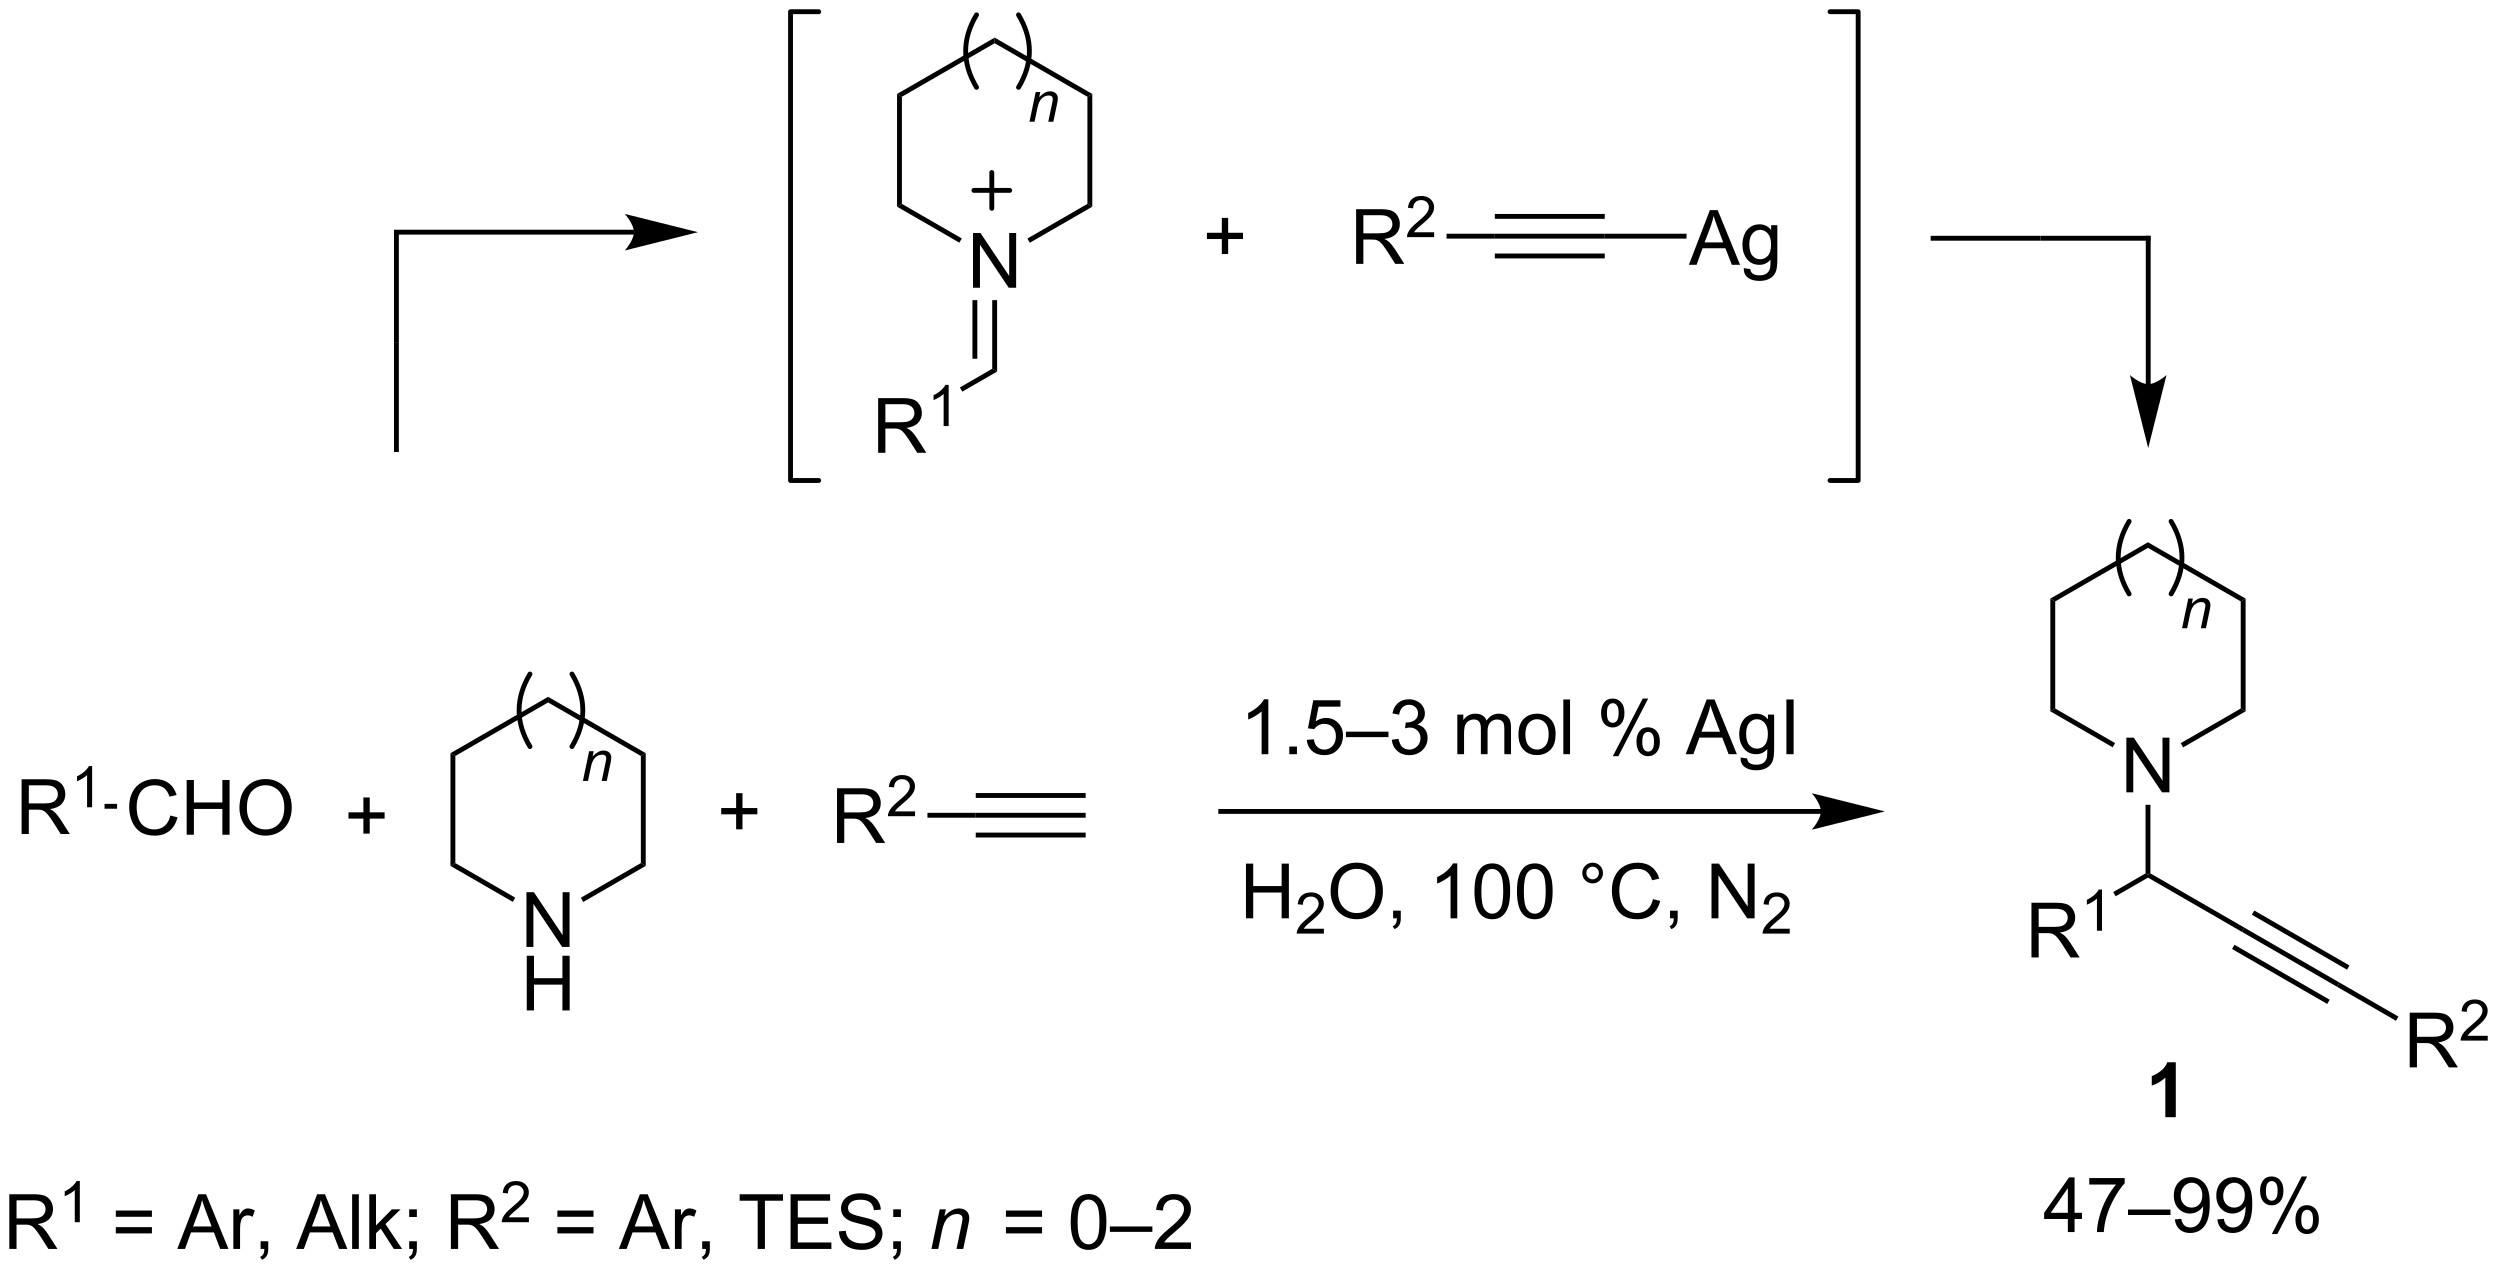 <?xml version="1.0" encoding="UTF-8"?>
<!DOCTYPE svg PUBLIC '-//W3C//DTD SVG 1.0//EN'
          'http://www.w3.org/TR/2001/REC-SVG-20010904/DTD/svg10.dtd'>
<svg stroke-dasharray="none" shape-rendering="auto" xmlns="http://www.w3.org/2000/svg" font-family="'Dialog'" text-rendering="auto" width="718" fill-opacity="1" color-interpolation="auto" color-rendering="auto" preserveAspectRatio="xMidYMid meet" font-size="12px" viewBox="0 0 718 365" fill="black" xmlns:xlink="http://www.w3.org/1999/xlink" stroke="black" image-rendering="auto" stroke-miterlimit="10" stroke-linecap="square" stroke-linejoin="miter" font-style="normal" stroke-width="1" height="365" stroke-dashoffset="0" font-weight="normal" stroke-opacity="1"
><!--Generated by the Batik Graphics2D SVG Generator--><defs id="genericDefs"
  /><g
  ><defs id="defs1"
    ><clipPath clipPathUnits="userSpaceOnUse" id="clipPath1"
      ><path d="M1.667 0.633 L270.589 0.633 L270.589 137.307 L1.667 137.307 L1.667 0.633 Z"
      /></clipPath
      ><clipPath clipPathUnits="userSpaceOnUse" id="clipPath2"
      ><path d="M43.443 26.653 L43.443 159.527 L304.887 159.527 L304.887 26.653 Z"
      /></clipPath
    ></defs
    ><g transform="scale(2.667,2.667) translate(-1.667,-0.633) matrix(1.029,0,0,1.029,-43.018,-26.783)"
    ><path d="M81.455 113.883 L81.455 112.313 L79.895 112.313 L79.895 111.656 L81.455 111.656 L81.455 110.099 L82.119 110.099 L82.119 111.656 L83.676 111.656 L83.676 112.313 L82.119 112.313 L82.119 113.883 L81.455 113.883 Z" stroke="none" clip-path="url(#clipPath2)"
    /></g
    ><g transform="matrix(2.743,0,0,2.743,-119.16,-73.108)"
    ><path d="M98.563 125.797 L98.563 120.07 L99.342 120.07 L102.35 124.565 L102.35 120.07 L103.076 120.07 L103.076 125.797 L102.297 125.797 L99.29 121.297 L99.29 125.797 L98.563 125.797 Z" stroke="none" clip-path="url(#clipPath2)"
    /></g
    ><g transform="matrix(2.743,0,0,2.743,-119.16,-73.108)"
    ><path d="M98.594 132.447 L98.594 126.72 L99.352 126.72 L99.352 129.072 L102.329 129.072 L102.329 126.72 L103.087 126.72 L103.087 132.447 L102.329 132.447 L102.329 129.746 L99.352 129.746 L99.352 132.447 L98.594 132.447 Z" stroke="none" clip-path="url(#clipPath2)"
    /></g
    ><g transform="matrix(2.743,0,0,2.743,-119.16,-73.108)"
    ><path d="M90.607 105.512 L91.117 105.806 L91.117 117.02 L90.607 117.315 Z" stroke="none" clip-path="url(#clipPath2)"
    /></g
    ><g transform="matrix(2.743,0,0,2.743,-119.16,-73.108)"
    ><path d="M90.607 117.315 L91.117 117.02 L97.387 120.64 L97.132 121.082 Z" stroke="none" clip-path="url(#clipPath2)"
    /></g
    ><g transform="matrix(2.743,0,0,2.743,-119.16,-73.108)"
    ><path d="M104.51 121.091 L104.255 120.649 L110.54 117.02 L111.051 117.315 Z" stroke="none" clip-path="url(#clipPath2)"
    /></g
    ><g transform="matrix(2.743,0,0,2.743,-119.16,-73.108)"
    ><path d="M111.051 117.315 L110.54 117.02 L110.54 105.806 L111.051 105.512 Z" stroke="none" clip-path="url(#clipPath2)"
    /></g
    ><g transform="matrix(2.743,0,0,2.743,-119.16,-73.108)"
    ><path d="M111.051 105.512 L110.54 105.806 L100.829 100.199 L100.829 99.61 Z" stroke="none" clip-path="url(#clipPath2)"
    /></g
    ><g transform="matrix(2.743,0,0,2.743,-119.16,-73.108)"
    ><path d="M100.829 99.61 L100.829 100.199 L91.117 105.806 L90.607 105.512 Z" stroke="none" clip-path="url(#clipPath2)"
    /></g
    ><g stroke-width="0.51" transform="matrix(2.743,0,0,2.743,-119.16,-73.108)" stroke-linejoin="round" stroke-linecap="round"
    ><path fill="none" d="M103.326 104.82 Q105.604 101.024 103.326 97.227" clip-path="url(#clipPath2)"
    /></g
    ><g stroke-width="0.51" transform="matrix(2.743,0,0,2.743,-119.16,-73.108)" stroke-linejoin="round" stroke-linecap="round"
    ><path fill="none" d="M98.931 97.227 Q96.653 101.024 98.931 104.82" clip-path="url(#clipPath2)"
    /></g
    ><g transform="matrix(2.743,0,0,2.743,-119.16,-73.108)"
    ><path d="M104.475 108.418 L105.126 105.307 L105.606 105.307 L105.493 105.848 Q105.806 105.529 106.077 105.383 Q106.35 105.236 106.636 105.236 Q107.013 105.236 107.228 105.441 Q107.444 105.646 107.444 105.988 Q107.444 106.162 107.368 106.533 L106.972 108.418 L106.442 108.418 L106.854 106.445 Q106.917 106.158 106.917 106.021 Q106.917 105.865 106.809 105.769 Q106.702 105.672 106.501 105.672 Q106.093 105.672 105.774 105.965 Q105.458 106.258 105.308 106.971 L105.007 108.418 L104.475 108.418 Z" stroke="none" clip-path="url(#clipPath2)"
    /></g
    ><g transform="matrix(2.743,0,0,2.743,-119.16,-73.108)"
    ><path d="M120.517 113.483 L120.517 111.913 L118.957 111.913 L118.957 111.257 L120.517 111.257 L120.517 109.7 L121.181 109.7 L121.181 111.257 L122.738 111.257 L122.738 111.913 L121.181 111.913 L121.181 113.483 L120.517 113.483 Z" stroke="none" clip-path="url(#clipPath2)"
    /></g
    ><g transform="matrix(2.743,0,0,2.743,-119.16,-73.108)"
    ><path d="M131.082 114.913 L131.082 109.186 L133.621 109.186 Q134.386 109.186 134.785 109.34 Q135.183 109.493 135.42 109.884 Q135.66 110.275 135.66 110.749 Q135.66 111.358 135.264 111.777 Q134.871 112.194 134.045 112.306 Q134.347 112.452 134.504 112.593 Q134.834 112.897 135.131 113.353 L136.129 114.913 L135.175 114.913 L134.418 113.72 Q134.084 113.204 133.868 112.931 Q133.655 112.658 133.485 112.548 Q133.316 112.439 133.139 112.397 Q133.011 112.368 132.717 112.368 L131.839 112.368 L131.839 114.913 L131.082 114.913 ZM131.839 111.712 L133.467 111.712 Q133.988 111.712 134.28 111.606 Q134.574 111.499 134.725 111.262 Q134.879 111.025 134.879 110.749 Q134.879 110.343 134.582 110.082 Q134.287 109.819 133.652 109.819 L131.839 109.819 L131.839 111.712 Z" stroke="none" clip-path="url(#clipPath2)"
    /></g
    ><g transform="matrix(2.743,0,0,2.743,-119.16,-73.108)"
    ><path d="M139.25 111.605 L139.25 112.113 L136.41 112.113 Q136.405 111.921 136.473 111.746 Q136.58 111.457 136.819 111.175 Q137.059 110.894 137.51 110.525 Q138.209 109.951 138.455 109.615 Q138.702 109.279 138.702 108.98 Q138.702 108.668 138.477 108.453 Q138.254 108.236 137.893 108.236 Q137.512 108.236 137.284 108.464 Q137.055 108.693 137.053 109.097 L136.51 109.043 Q136.567 108.435 136.93 108.119 Q137.293 107.8 137.905 107.8 Q138.524 107.8 138.883 108.144 Q139.244 108.486 139.244 108.992 Q139.244 109.249 139.139 109.499 Q139.034 109.748 138.787 110.023 Q138.543 110.298 137.975 110.779 Q137.5 111.177 137.365 111.32 Q137.231 111.462 137.143 111.605 L139.25 111.605 Z" stroke="none" clip-path="url(#clipPath2)"
    /></g
    ><g transform="matrix(2.743,0,0,2.743,-119.16,-73.108)"
    ><path d="M140.548 112.268 L140.548 111.758 L145.605 111.758 L145.605 112.268 Z" stroke="none" clip-path="url(#clipPath2)"
    /></g
    ><g transform="matrix(2.743,0,0,2.743,-119.16,-73.108)"
    ><path d="M145.605 112.268 L145.605 111.758 L157.113 111.758 L157.113 112.268 ZM145.605 110.196 L157.113 110.196 L157.113 109.686 L145.605 109.686 ZM145.605 114.34 L157.113 114.34 L157.113 113.829 L145.605 113.829 Z" stroke="none" clip-path="url(#clipPath2)"
    /></g
    ><g transform="matrix(2.743,0,0,2.743,-119.16,-73.108)"
    ><path d="M61.273 112.041 L62.03 112.231 Q61.794 113.166 61.174 113.658 Q60.554 114.148 59.661 114.148 Q58.734 114.148 58.153 113.77 Q57.575 113.392 57.27 112.679 Q56.968 111.963 56.968 111.142 Q56.968 110.247 57.309 109.583 Q57.653 108.916 58.283 108.57 Q58.913 108.223 59.671 108.223 Q60.53 108.223 61.116 108.661 Q61.702 109.098 61.934 109.892 L61.187 110.067 Q60.989 109.442 60.609 109.158 Q60.231 108.872 59.655 108.872 Q58.997 108.872 58.551 109.189 Q58.109 109.504 57.929 110.038 Q57.749 110.572 57.749 111.137 Q57.749 111.869 57.963 112.413 Q58.176 112.958 58.624 113.228 Q59.075 113.497 59.598 113.497 Q60.234 113.497 60.674 113.129 Q61.116 112.762 61.273 112.041 ZM62.987 114.049 L62.987 108.322 L63.745 108.322 L63.745 110.674 L66.722 110.674 L66.722 108.322 L67.48 108.322 L67.48 114.049 L66.722 114.049 L66.722 111.348 L63.745 111.348 L63.745 114.049 L62.987 114.049 ZM68.512 111.26 Q68.512 109.833 69.278 109.028 Q70.043 108.221 71.254 108.221 Q72.046 108.221 72.681 108.601 Q73.32 108.978 73.653 109.656 Q73.989 110.333 73.989 111.192 Q73.989 112.064 73.637 112.752 Q73.286 113.439 72.64 113.793 Q71.997 114.148 71.249 114.148 Q70.442 114.148 69.804 113.757 Q69.168 113.364 68.84 112.689 Q68.512 112.012 68.512 111.26 ZM69.293 111.27 Q69.293 112.306 69.848 112.903 Q70.405 113.497 71.247 113.497 Q72.101 113.497 72.653 112.895 Q73.207 112.293 73.207 111.189 Q73.207 110.489 72.971 109.968 Q72.734 109.447 72.278 109.161 Q71.825 108.872 71.257 108.872 Q70.452 108.872 69.872 109.426 Q69.293 109.978 69.293 111.27 Z" stroke="none" clip-path="url(#clipPath2)"
    /></g
    ><g transform="matrix(2.743,0,0,2.743,-119.16,-73.108)"
    ><path d="M45.703 113.974 L45.703 108.247 L48.242 108.247 Q49.008 108.247 49.406 108.401 Q49.804 108.554 50.041 108.945 Q50.281 109.336 50.281 109.81 Q50.281 110.419 49.885 110.838 Q49.492 111.255 48.666 111.367 Q48.968 111.513 49.125 111.653 Q49.455 111.958 49.752 112.414 L50.75 113.974 L49.797 113.974 L49.039 112.781 Q48.705 112.265 48.489 111.992 Q48.276 111.719 48.106 111.609 Q47.937 111.5 47.76 111.458 Q47.633 111.429 47.338 111.429 L46.461 111.429 L46.461 113.974 L45.703 113.974 ZM46.461 110.773 L48.088 110.773 Q48.609 110.773 48.901 110.666 Q49.195 110.56 49.346 110.323 Q49.5 110.086 49.5 109.81 Q49.5 109.403 49.203 109.143 Q48.908 108.88 48.273 108.88 L46.461 108.88 L46.461 110.773 Z" stroke="none" clip-path="url(#clipPath2)"
    /></g
    ><g transform="matrix(2.743,0,0,2.743,-119.16,-73.108)"
    ><path d="M53.086 111.174 L52.559 111.174 L52.559 107.812 Q52.367 107.994 52.059 108.176 Q51.75 108.357 51.504 108.449 L51.504 107.939 Q51.946 107.73 52.276 107.435 Q52.608 107.138 52.746 106.861 L53.086 106.861 L53.086 111.174 Z" stroke="none" clip-path="url(#clipPath2)"
    /></g
    ><g transform="matrix(2.743,0,0,2.743,-119.16,-73.108)"
    ><path d="M55.699 110.819 L55.699 111.329 L54.388 111.329 L54.388 110.819 Z" stroke="none" clip-path="url(#clipPath2)"
    /></g
    ><g transform="matrix(2.743,0,0,2.743,-119.16,-73.108)"
    ><path d="M234.092 111.358 L171.259 111.358 L171.004 111.358 L171.004 111.868 L171.259 111.868 L234.092 111.868 L234.347 111.868 L234.347 111.358 L234.092 111.358 ZM240.791 111.613 L233.138 109.7 C233.138 109.7 234.092 110.776 234.092 111.613 C234.092 112.451 233.138 113.526 233.138 113.526 Z" stroke="none" clip-path="url(#clipPath2)"
    /></g
    ><g transform="matrix(2.743,0,0,2.743,-119.16,-73.108)"
    ><path d="M176.239 105.619 L175.536 105.619 L175.536 101.137 Q175.281 101.379 174.869 101.622 Q174.458 101.864 174.13 101.986 L174.13 101.307 Q174.718 101.028 175.159 100.635 Q175.601 100.239 175.786 99.869 L176.239 99.869 L176.239 105.619 ZM178.433 105.619 L178.433 104.817 L179.235 104.817 L179.235 105.619 L178.433 105.619 ZM180.263 104.119 L181 104.057 Q181.083 104.596 181.38 104.867 Q181.679 105.137 182.101 105.137 Q182.609 105.137 182.961 104.754 Q183.312 104.372 183.312 103.739 Q183.312 103.137 182.974 102.791 Q182.638 102.442 182.091 102.442 Q181.75 102.442 181.476 102.598 Q181.203 102.752 181.047 102.997 L180.388 102.911 L180.942 99.971 L183.789 99.971 L183.789 100.642 L181.505 100.642 L181.195 102.182 Q181.711 101.822 182.278 101.822 Q183.028 101.822 183.544 102.343 Q184.06 102.861 184.06 103.676 Q184.06 104.455 183.607 105.02 Q183.054 105.718 182.101 105.718 Q181.32 105.718 180.825 105.281 Q180.333 104.841 180.263 104.119 ZM184.363 103.83 L184.363 103.262 L188.814 103.262 L188.814 103.83 L184.363 103.83 ZM189.164 104.106 L189.867 104.012 Q189.989 104.611 190.278 104.874 Q190.57 105.137 190.989 105.137 Q191.484 105.137 191.825 104.794 Q192.169 104.45 192.169 103.942 Q192.169 103.458 191.851 103.145 Q191.536 102.83 191.047 102.83 Q190.849 102.83 190.552 102.908 L190.63 102.291 Q190.7 102.299 190.742 102.299 Q191.192 102.299 191.552 102.064 Q191.911 101.83 191.911 101.341 Q191.911 100.955 191.648 100.702 Q191.388 100.447 190.974 100.447 Q190.562 100.447 190.289 100.705 Q190.015 100.963 189.937 101.478 L189.234 101.353 Q189.364 100.645 189.82 100.257 Q190.278 99.869 190.958 99.869 Q191.427 99.869 191.82 100.07 Q192.216 100.27 192.424 100.619 Q192.632 100.966 192.632 101.356 Q192.632 101.728 192.432 102.033 Q192.234 102.338 191.843 102.517 Q192.351 102.635 192.632 103.004 Q192.914 103.372 192.914 103.926 Q192.914 104.676 192.367 105.2 Q191.82 105.721 190.984 105.721 Q190.232 105.721 189.732 105.273 Q189.234 104.822 189.164 104.106 ZM196.028 105.619 L196.028 101.471 L196.656 101.471 L196.656 102.051 Q196.851 101.747 197.174 101.562 Q197.5 101.377 197.914 101.377 Q198.375 101.377 198.669 101.57 Q198.966 101.76 199.086 102.103 Q199.578 101.377 200.367 101.377 Q200.984 101.377 201.315 101.718 Q201.648 102.059 201.648 102.77 L201.648 105.619 L200.95 105.619 L200.95 103.004 Q200.95 102.583 200.88 102.398 Q200.812 102.213 200.632 102.101 Q200.453 101.986 200.211 101.986 Q199.773 101.986 199.484 102.278 Q199.195 102.567 199.195 103.208 L199.195 105.619 L198.492 105.619 L198.492 102.924 Q198.492 102.455 198.32 102.221 Q198.148 101.986 197.757 101.986 Q197.461 101.986 197.208 102.142 Q196.958 102.299 196.843 102.601 Q196.732 102.9 196.732 103.466 L196.732 105.619 L196.028 105.619 ZM202.429 103.544 Q202.429 102.392 203.07 101.838 Q203.607 101.377 204.375 101.377 Q205.232 101.377 205.773 101.937 Q206.317 102.497 206.317 103.486 Q206.317 104.286 206.075 104.747 Q205.836 105.205 205.377 105.46 Q204.919 105.713 204.375 105.713 Q203.505 105.713 202.966 105.156 Q202.429 104.596 202.429 103.544 ZM203.153 103.544 Q203.153 104.341 203.5 104.739 Q203.849 105.135 204.375 105.135 Q204.898 105.135 205.244 104.736 Q205.593 104.338 205.593 103.52 Q205.593 102.752 205.244 102.356 Q204.895 101.958 204.375 101.958 Q203.849 101.958 203.5 102.353 Q203.153 102.747 203.153 103.544 ZM207.126 105.619 L207.126 99.892 L207.829 99.892 L207.829 105.619 L207.126 105.619 ZM211.079 101.267 Q211.079 100.653 211.386 100.223 Q211.696 99.794 212.282 99.794 Q212.821 99.794 213.173 100.179 Q213.527 100.564 213.527 101.309 Q213.527 102.036 213.17 102.429 Q212.814 102.822 212.29 102.822 Q211.769 102.822 211.423 102.437 Q211.079 102.049 211.079 101.267 ZM212.3 100.278 Q212.04 100.278 211.866 100.504 Q211.691 100.731 211.691 101.338 Q211.691 101.887 211.866 102.114 Q212.043 102.338 212.3 102.338 Q212.566 102.338 212.741 102.111 Q212.915 101.885 212.915 101.283 Q212.915 100.728 212.738 100.504 Q212.564 100.278 212.3 100.278 ZM212.306 105.83 L215.439 99.794 L216.009 99.794 L212.886 105.83 L212.306 105.83 ZM214.782 104.275 Q214.782 103.658 215.089 103.231 Q215.399 102.801 215.988 102.801 Q216.527 102.801 216.881 103.187 Q217.235 103.572 217.235 104.317 Q217.235 105.044 216.876 105.437 Q216.519 105.83 215.993 105.83 Q215.472 105.83 215.126 105.442 Q214.782 105.051 214.782 104.275 ZM216.009 103.286 Q215.743 103.286 215.569 103.512 Q215.394 103.739 215.394 104.346 Q215.394 104.892 215.569 105.119 Q215.746 105.346 216.004 105.346 Q216.274 105.346 216.446 105.119 Q216.621 104.892 216.621 104.291 Q216.621 103.736 216.444 103.512 Q216.269 103.286 216.009 103.286 ZM219.936 105.619 L222.136 99.892 L222.954 99.892 L225.298 105.619 L224.433 105.619 L223.767 103.885 L221.371 103.885 L220.743 105.619 L219.936 105.619 ZM221.589 103.267 L223.532 103.267 L222.933 101.682 Q222.66 100.958 222.527 100.494 Q222.418 101.044 222.22 101.588 L221.589 103.267 ZM225.683 105.963 L226.368 106.064 Q226.41 106.382 226.605 106.525 Q226.868 106.721 227.321 106.721 Q227.808 106.721 228.074 106.525 Q228.339 106.33 228.433 105.978 Q228.488 105.765 228.485 105.075 Q228.024 105.619 227.337 105.619 Q226.48 105.619 226.011 105.002 Q225.543 104.385 225.543 103.52 Q225.543 102.926 225.756 102.426 Q225.972 101.924 226.381 101.65 Q226.79 101.377 227.339 101.377 Q228.074 101.377 228.55 101.971 L228.55 101.471 L229.199 101.471 L229.199 105.057 Q229.199 106.025 229.001 106.429 Q228.806 106.835 228.376 107.07 Q227.949 107.304 227.324 107.304 Q226.582 107.304 226.123 106.968 Q225.668 106.635 225.683 105.963 ZM226.267 103.471 Q226.267 104.286 226.589 104.661 Q226.915 105.036 227.402 105.036 Q227.886 105.036 228.214 104.663 Q228.543 104.291 228.543 103.494 Q228.543 102.731 228.204 102.346 Q227.868 101.958 227.392 101.958 Q226.923 101.958 226.595 102.341 Q226.267 102.721 226.267 103.471 ZM230.482 105.619 L230.482 99.892 L231.239 99.892 L231.239 105.619 L230.482 105.619 Z" stroke="none" clip-path="url(#clipPath2)"
    /></g
    ><g transform="matrix(2.743,0,0,2.743,-119.16,-73.108)"
    ><path d="M173.898 122.802 L173.898 117.076 L174.656 117.076 L174.656 119.427 L177.632 119.427 L177.632 117.076 L178.39 117.076 L178.39 122.802 L177.632 122.802 L177.632 120.102 L174.656 120.102 L174.656 122.802 L173.898 122.802 Z" stroke="none" clip-path="url(#clipPath2)"
    /></g
    ><g transform="matrix(2.743,0,0,2.743,-119.16,-73.108)"
    ><path d="M182.056 123.894 L182.056 124.402 L179.216 124.402 Q179.211 124.211 179.279 124.035 Q179.386 123.746 179.625 123.465 Q179.865 123.183 180.316 122.814 Q181.015 122.24 181.261 121.904 Q181.507 121.568 181.507 121.269 Q181.507 120.957 181.283 120.742 Q181.06 120.525 180.699 120.525 Q180.318 120.525 180.089 120.754 Q179.861 120.982 179.859 121.387 L179.316 121.332 Q179.373 120.725 179.736 120.408 Q180.099 120.09 180.711 120.09 Q181.33 120.09 181.689 120.433 Q182.05 120.775 182.05 121.281 Q182.05 121.539 181.945 121.789 Q181.839 122.037 181.593 122.312 Q181.349 122.588 180.781 123.068 Q180.306 123.467 180.172 123.609 Q180.037 123.752 179.949 123.894 L182.056 123.894 Z" stroke="none" clip-path="url(#clipPath2)"
    /></g
    ><g transform="matrix(2.743,0,0,2.743,-119.16,-73.108)"
    ><path d="M182.76 120.013 Q182.76 118.586 183.525 117.781 Q184.291 116.974 185.502 116.974 Q186.294 116.974 186.929 117.354 Q187.567 117.732 187.9 118.409 Q188.236 119.086 188.236 119.945 Q188.236 120.818 187.885 121.505 Q187.533 122.193 186.887 122.547 Q186.244 122.901 185.497 122.901 Q184.689 122.901 184.051 122.51 Q183.416 122.117 183.088 121.443 Q182.76 120.766 182.76 120.013 ZM183.541 120.024 Q183.541 121.06 184.096 121.656 Q184.653 122.25 185.494 122.25 Q186.348 122.25 186.9 121.649 Q187.455 121.047 187.455 119.943 Q187.455 119.242 187.218 118.722 Q186.981 118.201 186.525 117.914 Q186.072 117.625 185.505 117.625 Q184.7 117.625 184.119 118.18 Q183.541 118.732 183.541 120.024 ZM189.305 122.802 L189.305 122 L190.107 122 L190.107 122.802 Q190.107 123.245 189.951 123.516 Q189.795 123.787 189.454 123.935 L189.258 123.635 Q189.482 123.537 189.587 123.347 Q189.693 123.159 189.704 122.802 L189.305 122.802 ZM196.021 122.802 L195.318 122.802 L195.318 118.32 Q195.063 118.563 194.652 118.805 Q194.24 119.047 193.912 119.169 L193.912 118.49 Q194.501 118.211 194.941 117.818 Q195.383 117.422 195.568 117.052 L196.021 117.052 L196.021 122.802 ZM197.822 119.977 Q197.822 118.961 198.031 118.344 Q198.239 117.724 198.65 117.388 Q199.064 117.052 199.689 117.052 Q200.15 117.052 200.497 117.237 Q200.846 117.422 201.072 117.774 Q201.299 118.123 201.426 118.625 Q201.557 119.125 201.557 119.977 Q201.557 120.984 201.348 121.604 Q201.143 122.224 200.728 122.563 Q200.317 122.901 199.689 122.901 Q198.861 122.901 198.387 122.305 Q197.822 121.591 197.822 119.977 ZM198.544 119.977 Q198.544 121.388 198.874 121.854 Q199.205 122.32 199.689 122.32 Q200.174 122.32 200.502 121.852 Q200.833 121.383 200.833 119.977 Q200.833 118.563 200.502 118.099 Q200.174 117.633 199.682 117.633 Q199.197 117.633 198.908 118.044 Q198.544 118.568 198.544 119.977 ZM202.271 119.977 Q202.271 118.961 202.48 118.344 Q202.688 117.724 203.1 117.388 Q203.514 117.052 204.139 117.052 Q204.6 117.052 204.946 117.237 Q205.295 117.422 205.521 117.774 Q205.748 118.123 205.876 118.625 Q206.006 119.125 206.006 119.977 Q206.006 120.984 205.798 121.604 Q205.592 122.224 205.178 122.563 Q204.766 122.901 204.139 122.901 Q203.31 122.901 202.837 122.305 Q202.271 121.591 202.271 119.977 ZM202.993 119.977 Q202.993 121.388 203.323 121.854 Q203.654 122.32 204.139 122.32 Q204.623 122.32 204.951 121.852 Q205.282 121.383 205.282 119.977 Q205.282 118.563 204.951 118.099 Q204.623 117.633 204.131 117.633 Q203.646 117.633 203.357 118.044 Q202.993 118.568 202.993 119.977 ZM209.11 118.06 Q209.11 117.609 209.428 117.294 Q209.748 116.977 210.193 116.977 Q210.646 116.977 210.962 117.294 Q211.279 117.609 211.279 118.06 Q211.279 118.508 210.959 118.828 Q210.641 119.146 210.193 119.146 Q209.748 119.146 209.428 118.831 Q209.11 118.513 209.11 118.06 ZM209.537 118.06 Q209.537 118.334 209.73 118.526 Q209.923 118.719 210.196 118.719 Q210.467 118.719 210.66 118.526 Q210.852 118.334 210.852 118.06 Q210.852 117.787 210.66 117.594 Q210.467 117.399 210.196 117.399 Q209.923 117.399 209.73 117.594 Q209.537 117.787 209.537 118.06 ZM216.512 120.794 L217.27 120.984 Q217.033 121.919 216.413 122.412 Q215.794 122.901 214.9 122.901 Q213.973 122.901 213.393 122.524 Q212.814 122.146 212.51 121.432 Q212.208 120.716 212.208 119.896 Q212.208 119 212.549 118.336 Q212.893 117.669 213.523 117.323 Q214.153 116.977 214.911 116.977 Q215.77 116.977 216.356 117.414 Q216.942 117.852 217.174 118.646 L216.426 118.82 Q216.228 118.195 215.848 117.912 Q215.471 117.625 214.895 117.625 Q214.236 117.625 213.791 117.943 Q213.348 118.258 213.169 118.792 Q212.989 119.326 212.989 119.891 Q212.989 120.623 213.202 121.167 Q213.416 121.711 213.864 121.982 Q214.314 122.25 214.838 122.25 Q215.473 122.25 215.913 121.883 Q216.356 121.516 216.512 120.794 ZM218.298 122.802 L218.298 122 L219.1 122 L219.1 122.802 Q219.1 123.245 218.943 123.516 Q218.787 123.787 218.446 123.935 L218.251 123.635 Q218.475 123.537 218.579 123.347 Q218.685 123.159 218.696 122.802 L218.298 122.802 ZM222.641 122.802 L222.641 117.076 L223.42 117.076 L226.428 121.57 L226.428 117.076 L227.154 117.076 L227.154 122.802 L226.376 122.802 L223.368 118.302 L223.368 122.802 L222.641 122.802 Z" stroke="none" clip-path="url(#clipPath2)"
    /></g
    ><g transform="matrix(2.743,0,0,2.743,-119.16,-73.108)"
    ><path d="M230.831 123.894 L230.831 124.402 L227.991 124.402 Q227.985 124.211 228.053 124.035 Q228.161 123.746 228.399 123.465 Q228.639 123.183 229.09 122.814 Q229.79 122.24 230.036 121.904 Q230.282 121.568 230.282 121.269 Q230.282 120.957 230.057 120.742 Q229.835 120.525 229.473 120.525 Q229.092 120.525 228.864 120.754 Q228.635 120.982 228.633 121.387 L228.09 121.332 Q228.147 120.725 228.51 120.408 Q228.874 120.09 229.485 120.09 Q230.104 120.09 230.464 120.433 Q230.825 120.775 230.825 121.281 Q230.825 121.539 230.719 121.789 Q230.614 122.037 230.368 122.312 Q230.124 122.588 229.555 123.068 Q229.081 123.467 228.946 123.609 Q228.811 123.752 228.723 123.894 L230.831 123.894 Z" stroke="none" clip-path="url(#clipPath2)"
    /></g
    ><g transform="matrix(2.743,0,0,2.743,-119.16,-73.108)"
    ><path d="M256.141 126.901 L256.141 121.174 L258.68 121.174 Q259.445 121.174 259.844 121.328 Q260.242 121.482 260.479 121.872 Q260.719 122.263 260.719 122.737 Q260.719 123.346 260.323 123.766 Q259.93 124.182 259.104 124.294 Q259.406 124.44 259.562 124.581 Q259.893 124.885 260.19 125.341 L261.188 126.901 L260.234 126.901 L259.477 125.708 Q259.143 125.193 258.927 124.919 Q258.714 124.646 258.544 124.536 Q258.375 124.427 258.198 124.385 Q258.07 124.357 257.776 124.357 L256.898 124.357 L256.898 126.901 L256.141 126.901 ZM256.898 123.701 L258.526 123.701 Q259.047 123.701 259.339 123.594 Q259.633 123.487 259.784 123.25 Q259.938 123.013 259.938 122.737 Q259.938 122.331 259.641 122.07 Q259.346 121.807 258.711 121.807 L256.898 121.807 L256.898 123.701 Z" stroke="none" clip-path="url(#clipPath2)"
    /></g
    ><g transform="matrix(2.743,0,0,2.743,-119.16,-73.108)"
    ><path d="M263.524 124.101 L262.997 124.101 L262.997 120.74 Q262.805 120.921 262.497 121.103 Q262.188 121.285 261.942 121.376 L261.942 120.867 Q262.383 120.658 262.714 120.363 Q263.046 120.066 263.184 119.788 L263.524 119.788 L263.524 124.101 Z" stroke="none" clip-path="url(#clipPath2)"
    /></g
    ><g transform="matrix(2.743,0,0,2.743,-119.16,-73.108)"
    ><path d="M264.954 120.497 L264.699 120.055 L268.085 118.099 L268.34 118.247 L268.34 118.541 Z" stroke="none" clip-path="url(#clipPath2)"
    /></g
    ><g transform="matrix(2.743,0,0,2.743,-119.16,-73.108)"
    ><path d="M268.34 118.541 L268.34 118.247 L268.596 118.099 L278.435 123.78 L278.18 124.222 Z" stroke="none" clip-path="url(#clipPath2)"
    /></g
    ><g transform="matrix(2.743,0,0,2.743,-119.16,-73.108)"
    ><path d="M278.18 124.222 L278.435 123.78 L288.402 129.534 L288.147 129.976 ZM279.215 122.428 L289.182 128.182 L289.437 127.74 L279.471 121.986 ZM277.144 126.016 L287.111 131.77 L287.366 131.328 L277.399 125.574 Z" stroke="none" clip-path="url(#clipPath2)"
    /></g
    ><g transform="matrix(2.743,0,0,2.743,-119.16,-73.108)"
    ><path d="M295.746 138.41 L295.746 132.683 L298.285 132.683 Q299.051 132.683 299.449 132.837 Q299.848 132.99 300.085 133.381 Q300.324 133.772 300.324 134.246 Q300.324 134.855 299.928 135.274 Q299.535 135.691 298.71 135.803 Q299.012 135.949 299.168 136.089 Q299.499 136.394 299.796 136.85 L300.793 138.41 L299.84 138.41 L299.082 137.217 Q298.749 136.701 298.533 136.428 Q298.319 136.155 298.15 136.045 Q297.98 135.936 297.803 135.894 Q297.676 135.865 297.381 135.865 L296.504 135.865 L296.504 138.41 L295.746 138.41 ZM296.504 135.209 L298.131 135.209 Q298.652 135.209 298.944 135.102 Q299.238 134.996 299.389 134.759 Q299.543 134.522 299.543 134.246 Q299.543 133.839 299.246 133.579 Q298.952 133.316 298.316 133.316 L296.504 133.316 L296.504 135.209 Z" stroke="none" clip-path="url(#clipPath2)"
    /></g
    ><g transform="matrix(2.743,0,0,2.743,-119.16,-73.108)"
    ><path d="M303.915 135.102 L303.915 135.61 L301.075 135.61 Q301.069 135.418 301.137 135.242 Q301.245 134.953 301.483 134.672 Q301.723 134.391 302.174 134.022 Q302.874 133.447 303.12 133.112 Q303.366 132.776 303.366 132.477 Q303.366 132.164 303.141 131.949 Q302.919 131.733 302.557 131.733 Q302.176 131.733 301.948 131.961 Q301.719 132.19 301.717 132.594 L301.174 132.539 Q301.231 131.932 301.594 131.615 Q301.958 131.297 302.569 131.297 Q303.188 131.297 303.548 131.641 Q303.909 131.983 303.909 132.488 Q303.909 132.746 303.803 132.996 Q303.698 133.244 303.452 133.52 Q303.208 133.795 302.639 134.276 Q302.165 134.674 302.03 134.817 Q301.895 134.959 301.807 135.102 L303.915 135.102 Z" stroke="none" clip-path="url(#clipPath2)"
    /></g
    ><g transform="matrix(2.743,0,0,2.743,-119.16,-73.108)"
    ><path d="M288.147 129.976 L288.402 129.534 L294.565 133.093 L294.309 133.534 Z" stroke="none" clip-path="url(#clipPath2)"
    /></g
    ><g transform="matrix(2.743,0,0,2.743,-119.16,-73.108)"
    ><path d="M266.075 109.613 L266.075 103.886 L266.853 103.886 L269.861 108.381 L269.861 103.886 L270.588 103.886 L270.588 109.613 L269.809 109.613 L266.801 105.113 L266.801 109.613 L266.075 109.613 Z" stroke="none" clip-path="url(#clipPath2)"
    /></g
    ><g transform="matrix(2.743,0,0,2.743,-119.16,-73.108)"
    ><path d="M268.596 118.099 L268.34 118.247 L268.085 118.099 L268.085 110.917 L268.596 110.917 Z" stroke="none" clip-path="url(#clipPath2)"
    /></g
    ><g transform="matrix(2.743,0,0,2.743,-119.16,-73.108)"
    ><path d="M272.022 104.907 L271.767 104.465 L278.052 100.836 L278.562 101.131 Z" stroke="none" clip-path="url(#clipPath2)"
    /></g
    ><g transform="matrix(2.743,0,0,2.743,-119.16,-73.108)"
    ><path d="M278.562 101.131 L278.052 100.836 L278.052 89.622 L278.562 89.328 Z" stroke="none" clip-path="url(#clipPath2)"
    /></g
    ><g transform="matrix(2.743,0,0,2.743,-119.16,-73.108)"
    ><path d="M278.562 89.328 L278.052 89.622 L268.34 84.015 L268.34 83.426 Z" stroke="none" clip-path="url(#clipPath2)"
    /></g
    ><g transform="matrix(2.743,0,0,2.743,-119.16,-73.108)"
    ><path d="M268.34 83.426 L268.34 84.015 L258.629 89.622 L258.118 89.328 Z" stroke="none" clip-path="url(#clipPath2)"
    /></g
    ><g transform="matrix(2.743,0,0,2.743,-119.16,-73.108)"
    ><path d="M258.118 89.328 L258.629 89.622 L258.629 100.836 L258.118 101.131 Z" stroke="none" clip-path="url(#clipPath2)"
    /></g
    ><g transform="matrix(2.743,0,0,2.743,-119.16,-73.108)"
    ><path d="M258.118 101.131 L258.629 100.836 L264.898 104.456 L264.643 104.898 Z" stroke="none" clip-path="url(#clipPath2)"
    /></g
    ><g stroke-width="0.51" transform="matrix(2.743,0,0,2.743,-119.16,-73.108)" stroke-linejoin="round" stroke-linecap="round"
    ><path fill="none" d="M270.761 88.836 Q273.039 85.039 270.761 81.243" clip-path="url(#clipPath2)"
    /></g
    ><g stroke-width="0.51" transform="matrix(2.743,0,0,2.743,-119.16,-73.108)" stroke-linejoin="round" stroke-linecap="round"
    ><path fill="none" d="M266.366 81.243 Q264.088 85.039 266.366 88.836" clip-path="url(#clipPath2)"
    /></g
    ><g transform="matrix(2.743,0,0,2.743,-119.16,-73.108)"
    ><path d="M271.911 92.434 L272.561 89.322 L273.041 89.322 L272.928 89.863 Q273.241 89.545 273.512 89.398 Q273.786 89.252 274.071 89.252 Q274.448 89.252 274.663 89.457 Q274.879 89.662 274.879 90.004 Q274.879 90.178 274.803 90.549 L274.407 92.434 L273.877 92.434 L274.289 90.461 Q274.352 90.174 274.352 90.037 Q274.352 89.881 274.245 89.785 Q274.137 89.688 273.936 89.688 Q273.528 89.688 273.209 89.981 Q272.893 90.273 272.743 90.986 L272.442 92.434 L271.911 92.434 Z" stroke="none" clip-path="url(#clipPath2)"
    /></g
    ><g transform="matrix(2.743,0,0,2.743,-119.16,-73.108)"
    ><path d="M145.32 56.776 L145.32 51.049 L146.099 51.049 L149.106 55.544 L149.106 51.049 L149.833 51.049 L149.833 56.776 L149.054 56.776 L146.046 52.276 L146.046 56.776 L145.32 56.776 Z" stroke="none" clip-path="url(#clipPath2)"
    /></g
    ><g transform="matrix(2.743,0,0,2.743,-119.16,-73.108)"
    ><path d="M137.364 36.49 L137.874 36.785 L137.874 47.999 L137.364 48.294 Z" stroke="none" clip-path="url(#clipPath2)"
    /></g
    ><g transform="matrix(2.743,0,0,2.743,-119.16,-73.108)"
    ><path d="M137.364 48.294 L137.874 47.999 L144.144 51.619 L143.888 52.061 Z" stroke="none" clip-path="url(#clipPath2)"
    /></g
    ><g transform="matrix(2.743,0,0,2.743,-119.16,-73.108)"
    ><path d="M151.267 52.07 L151.012 51.628 L157.297 47.999 L157.807 48.294 Z" stroke="none" clip-path="url(#clipPath2)"
    /></g
    ><g transform="matrix(2.743,0,0,2.743,-119.16,-73.108)"
    ><path d="M157.807 48.294 L157.297 47.999 L157.297 36.785 L157.807 36.49 Z" stroke="none" clip-path="url(#clipPath2)"
    /></g
    ><g transform="matrix(2.743,0,0,2.743,-119.16,-73.108)"
    ><path d="M157.807 36.49 L157.297 36.785 L147.585 31.178 L147.585 30.589 Z" stroke="none" clip-path="url(#clipPath2)"
    /></g
    ><g transform="matrix(2.743,0,0,2.743,-119.16,-73.108)"
    ><path d="M147.585 30.589 L147.585 31.178 L137.874 36.785 L137.364 36.49 Z" stroke="none" clip-path="url(#clipPath2)"
    /></g
    ><g stroke-width="0.51" transform="matrix(2.743,0,0,2.743,-119.16,-73.108)" stroke-linejoin="round" stroke-linecap="round"
    ><path fill="none" d="M150.083 35.799 Q152.361 32.002 150.083 28.206" clip-path="url(#clipPath2)"
    /></g
    ><g stroke-width="0.51" transform="matrix(2.743,0,0,2.743,-119.16,-73.108)" stroke-linejoin="round" stroke-linecap="round"
    ><path fill="none" d="M145.687 28.206 Q143.41 32.002 145.687 35.799" clip-path="url(#clipPath2)"
    /></g
    ><g transform="matrix(2.743,0,0,2.743,-119.16,-73.108)"
    ><path d="M151.232 39.397 L151.883 36.285 L152.363 36.285 L152.25 36.826 Q152.562 36.508 152.834 36.361 Q153.107 36.215 153.392 36.215 Q153.769 36.215 153.984 36.42 Q154.201 36.625 154.201 36.967 Q154.201 37.141 154.125 37.512 L153.728 39.397 L153.199 39.397 L153.611 37.424 Q153.674 37.137 153.674 37 Q153.674 36.844 153.566 36.748 Q153.459 36.651 153.258 36.651 Q152.849 36.651 152.531 36.944 Q152.215 37.236 152.064 37.949 L151.763 39.397 L151.232 39.397 Z" stroke="none" clip-path="url(#clipPath2)"
    /></g
    ><g transform="matrix(2.743,0,0,2.743,-119.16,-73.108)"
    ><path d="M147.33 58.08 L147.841 58.08 L147.841 65.557 L147.33 65.262 ZM145.259 58.08 L145.259 64.213 L145.769 64.213 L145.769 58.08 Z" stroke="none" clip-path="url(#clipPath2)"
    /></g
    ><g transform="matrix(2.743,0,0,2.743,-119.16,-73.108)"
    ><path d="M135.386 74.064 L135.386 68.337 L137.925 68.337 Q138.69 68.337 139.089 68.491 Q139.487 68.644 139.724 69.035 Q139.964 69.426 139.964 69.9 Q139.964 70.509 139.568 70.928 Q139.175 71.345 138.349 71.457 Q138.651 71.603 138.808 71.743 Q139.138 72.048 139.435 72.504 L140.433 74.064 L139.479 74.064 L138.722 72.871 Q138.388 72.356 138.172 72.082 Q137.959 71.809 137.789 71.699 Q137.62 71.59 137.443 71.548 Q137.315 71.519 137.021 71.519 L136.143 71.519 L136.143 74.064 L135.386 74.064 ZM136.143 70.863 L137.771 70.863 Q138.292 70.863 138.584 70.757 Q138.878 70.65 139.029 70.413 Q139.183 70.176 139.183 69.9 Q139.183 69.493 138.886 69.233 Q138.591 68.97 137.956 68.97 L136.143 68.97 L136.143 70.863 Z" stroke="none" clip-path="url(#clipPath2)"
    /></g
    ><g transform="matrix(2.743,0,0,2.743,-119.16,-73.108)"
    ><path d="M142.769 71.264 L142.242 71.264 L142.242 67.903 Q142.05 68.084 141.742 68.266 Q141.433 68.447 141.187 68.539 L141.187 68.029 Q141.629 67.82 141.959 67.525 Q142.291 67.229 142.429 66.951 L142.769 66.951 L142.769 71.264 Z" stroke="none" clip-path="url(#clipPath2)"
    /></g
    ><g transform="matrix(2.743,0,0,2.743,-119.16,-73.108)"
    ><path d="M147.33 65.262 L147.841 65.557 L144.199 67.659 L143.944 67.218 Z" stroke="none" clip-path="url(#clipPath2)"
    /></g
    ><g stroke-width="0.51" transform="matrix(2.743,0,0,2.743,-119.16,-73.108)" stroke-linejoin="round" stroke-linecap="round"
    ><path fill="none" d="M145.411 46.588 L149.161 46.588 M147.286 44.713 L147.286 48.463" clip-path="url(#clipPath2)"
    /></g
    ><g transform="matrix(2.743,0,0,2.743,-119.16,-73.108)"
    ><path d="M185.431 54.281 L185.431 48.554 L187.97 48.554 Q188.736 48.554 189.134 48.708 Q189.533 48.861 189.769 49.252 Q190.009 49.642 190.009 50.116 Q190.009 50.726 189.613 51.145 Q189.22 51.562 188.394 51.674 Q188.697 51.82 188.853 51.96 Q189.184 52.265 189.481 52.721 L190.478 54.281 L189.525 54.281 L188.767 53.088 Q188.434 52.572 188.218 52.299 Q188.004 52.025 187.835 51.916 Q187.665 51.806 187.488 51.765 Q187.361 51.736 187.066 51.736 L186.189 51.736 L186.189 54.281 L185.431 54.281 ZM186.189 51.08 L187.816 51.08 Q188.337 51.08 188.629 50.973 Q188.923 50.866 189.074 50.63 Q189.228 50.392 189.228 50.116 Q189.228 49.71 188.931 49.45 Q188.637 49.187 188.001 49.187 L186.189 49.187 L186.189 51.08 Z" stroke="none" clip-path="url(#clipPath2)"
    /></g
    ><g transform="matrix(2.743,0,0,2.743,-119.16,-73.108)"
    ><path d="M193.6 50.973 L193.6 51.48 L190.76 51.48 Q190.754 51.289 190.822 51.113 Q190.93 50.824 191.168 50.543 Q191.408 50.262 191.859 49.893 Q192.559 49.318 192.805 48.983 Q193.051 48.647 193.051 48.348 Q193.051 48.035 192.826 47.82 Q192.603 47.603 192.242 47.603 Q191.861 47.603 191.633 47.832 Q191.404 48.061 191.402 48.465 L190.859 48.41 Q190.916 47.803 191.279 47.486 Q191.643 47.168 192.254 47.168 Q192.873 47.168 193.232 47.512 Q193.594 47.853 193.594 48.359 Q193.594 48.617 193.488 48.867 Q193.383 49.115 193.137 49.391 Q192.893 49.666 192.324 50.147 Q191.85 50.545 191.715 50.688 Q191.58 50.83 191.492 50.973 L193.6 50.973 Z" stroke="none" clip-path="url(#clipPath2)"
    /></g
    ><g transform="matrix(2.743,0,0,2.743,-119.16,-73.108)"
    ><path d="M194.898 51.636 L194.898 51.125 L199.954 51.125 L199.954 51.636 Z" stroke="none" clip-path="url(#clipPath2)"
    /></g
    ><g transform="matrix(2.743,0,0,2.743,-119.16,-73.108)"
    ><path d="M199.954 51.636 L199.954 51.125 L211.463 51.125 L211.463 51.636 ZM199.954 49.564 L211.463 49.564 L211.463 49.054 L199.954 49.054 ZM199.954 53.707 L211.463 53.707 L211.463 53.197 L199.954 53.197 Z" stroke="none" clip-path="url(#clipPath2)"
    /></g
    ><g transform="matrix(2.743,0,0,2.743,-119.16,-73.108)"
    ><path d="M220.271 54.38 L222.471 48.654 L223.289 48.654 L225.633 54.38 L224.768 54.38 L224.101 52.646 L221.706 52.646 L221.078 54.38 L220.271 54.38 ZM221.924 52.029 L223.867 52.029 L223.268 50.443 Q222.995 49.719 222.862 49.255 Q222.752 49.805 222.555 50.349 L221.924 52.029 ZM226.018 54.724 L226.703 54.826 Q226.745 55.144 226.94 55.287 Q227.203 55.482 227.656 55.482 Q228.143 55.482 228.409 55.287 Q228.674 55.091 228.768 54.74 Q228.823 54.526 228.82 53.836 Q228.359 54.38 227.672 54.38 Q226.815 54.38 226.346 53.763 Q225.877 53.146 225.877 52.282 Q225.877 51.688 226.091 51.188 Q226.307 50.685 226.716 50.412 Q227.125 50.138 227.674 50.138 Q228.409 50.138 228.885 50.732 L228.885 50.232 L229.534 50.232 L229.534 53.818 Q229.534 54.787 229.336 55.19 Q229.141 55.597 228.711 55.831 Q228.284 56.065 227.659 56.065 Q226.917 56.065 226.458 55.73 Q226.002 55.396 226.018 54.724 ZM226.601 52.232 Q226.601 53.047 226.924 53.422 Q227.25 53.797 227.737 53.797 Q228.221 53.797 228.549 53.425 Q228.877 53.052 228.877 52.255 Q228.877 51.492 228.539 51.107 Q228.203 50.719 227.726 50.719 Q227.258 50.719 226.93 51.102 Q226.601 51.482 226.601 52.232 Z" stroke="none" clip-path="url(#clipPath2)"
    /></g
    ><g transform="matrix(2.743,0,0,2.743,-119.16,-73.108)"
    ><path d="M211.463 51.636 L211.463 51.125 L220.024 51.125 L220.024 51.636 Z" stroke="none" clip-path="url(#clipPath2)"
    /></g
    ><g transform="matrix(2.743,0,0,2.743,-119.16,-73.108)"
    ><path d="M171.369 53.251 L171.369 51.68 L169.809 51.68 L169.809 51.024 L171.369 51.024 L171.369 49.467 L172.033 49.467 L172.033 51.024 L173.591 51.024 L173.591 51.68 L172.033 51.68 L172.033 53.251 L171.369 53.251 Z" stroke="none" clip-path="url(#clipPath2)"
    /></g
    ><g stroke-width="0.51" transform="matrix(2.743,0,0,2.743,-119.16,-73.108)" stroke-linejoin="round" stroke-linecap="round"
    ><path fill="none" d="M235.052 76.96 L237.996 76.96 L237.996 27.88 L235.052 27.88" clip-path="url(#clipPath2)"
    /></g
    ><g stroke-width="0.51" transform="matrix(2.743,0,0,2.743,-119.16,-73.108)" stroke-linejoin="round" stroke-linecap="round"
    ><path fill="none" d="M129.158 27.88 L126.213 27.88 L126.213 76.96 L129.158 76.96" clip-path="url(#clipPath2)"
    /></g
    ><g transform="matrix(2.743,0,0,2.743,-119.16,-73.108)"
    ><path d="M85.202 73.982 L84.692 73.982 L84.692 62.473 L85.202 62.473 Z" stroke="none" clip-path="url(#clipPath2)"
    /></g
    ><g transform="matrix(2.743,0,0,2.743,-119.16,-73.108)"
    ><path d="M85.202 62.473 L84.692 62.473 L84.692 50.964 L85.202 50.964 Z" stroke="none" clip-path="url(#clipPath2)"
    /></g
    ><g transform="matrix(2.743,0,0,2.743,-119.16,-73.108)"
    ><path d="M109.817 50.709 L84.947 50.709 L84.692 50.709 L84.692 51.219 L84.947 51.219 L109.817 51.219 L110.072 51.219 L110.072 50.709 L109.817 50.709 ZM116.516 50.964 L108.863 49.051 C108.863 49.051 109.817 50.127 109.817 50.964 C109.817 51.802 108.863 52.878 108.863 52.878 Z" stroke="none" clip-path="url(#clipPath2)"
    /></g
    ><g transform="matrix(2.743,0,0,2.743,-119.16,-73.108)"
    ><path d="M245.588 51.853 L245.588 51.343 L257.097 51.343 L257.097 51.853 Z" stroke="none" clip-path="url(#clipPath2)"
    /></g
    ><g transform="matrix(2.743,0,0,2.743,-119.16,-73.108)"
    ><path d="M257.097 51.853 L257.097 51.343 L268.606 51.343 L268.606 51.853 Z" stroke="none" clip-path="url(#clipPath2)"
    /></g
    ><g transform="matrix(2.743,0,0,2.743,-119.16,-73.108)"
    ><path d="M268.621 66.877 L268.621 51.598 L268.621 51.343 L268.111 51.343 L268.111 51.598 L268.111 66.877 L268.111 67.132 L268.621 67.132 L268.621 66.877 ZM268.366 73.576 L270.279 65.923 C270.279 65.923 269.203 66.877 268.366 66.877 C267.528 66.877 266.452 65.923 266.452 65.923 Z" stroke="none" clip-path="url(#clipPath2)"
    /></g
    ><g transform="matrix(2.743,0,0,2.743,-119.16,-73.108)"
    ><path d="M44.415 157.422 L44.415 151.695 L46.954 151.695 Q47.719 151.695 48.118 151.849 Q48.516 152.002 48.753 152.393 Q48.993 152.784 48.993 153.258 Q48.993 153.867 48.597 154.286 Q48.204 154.703 47.378 154.815 Q47.68 154.961 47.837 155.101 Q48.167 155.406 48.464 155.862 L49.462 157.422 L48.509 157.422 L47.751 156.229 Q47.417 155.713 47.201 155.44 Q46.988 155.167 46.819 155.057 Q46.649 154.948 46.472 154.906 Q46.344 154.877 46.05 154.877 L45.173 154.877 L45.173 157.422 L44.415 157.422 ZM45.173 154.221 L46.8 154.221 Q47.321 154.221 47.613 154.114 Q47.907 154.008 48.058 153.771 Q48.212 153.534 48.212 153.258 Q48.212 152.851 47.915 152.591 Q47.62 152.328 46.985 152.328 L45.173 152.328 L45.173 154.221 Z" stroke="none" clip-path="url(#clipPath2)"
    /></g
    ><g transform="matrix(2.743,0,0,2.743,-119.16,-73.108)"
    ><path d="M51.798 154.622 L51.271 154.622 L51.271 151.26 Q51.08 151.442 50.771 151.624 Q50.462 151.805 50.216 151.897 L50.216 151.387 Q50.658 151.178 50.988 150.883 Q51.32 150.587 51.458 150.309 L51.798 150.309 L51.798 154.622 Z" stroke="none" clip-path="url(#clipPath2)"
    /></g
    ><g transform="matrix(2.743,0,0,2.743,-119.16,-73.108)"
    ><path d="M59.348 154.054 L55.567 154.054 L55.567 153.398 L59.348 153.398 L59.348 154.054 ZM59.348 155.792 L55.567 155.792 L55.567 155.135 L59.348 155.135 L59.348 155.792 ZM62.003 157.422 L64.204 151.695 L65.021 151.695 L67.365 157.422 L66.5 157.422 L65.834 155.687 L63.438 155.687 L62.81 157.422 L62.003 157.422 ZM63.657 155.07 L65.599 155.07 L65 153.484 Q64.727 152.76 64.594 152.297 Q64.485 152.846 64.287 153.391 L63.657 155.07 ZM67.873 157.422 L67.873 153.273 L68.506 153.273 L68.506 153.901 Q68.748 153.461 68.951 153.32 Q69.157 153.179 69.404 153.179 Q69.758 153.179 70.125 153.406 L69.883 154.057 Q69.625 153.906 69.368 153.906 Q69.138 153.906 68.954 154.044 Q68.771 154.182 68.693 154.429 Q68.576 154.804 68.576 155.25 L68.576 157.422 L67.873 157.422 ZM70.727 157.422 L70.727 156.62 L71.529 156.62 L71.529 157.422 Q71.529 157.864 71.373 158.135 Q71.216 158.406 70.875 158.554 L70.68 158.255 Q70.904 158.156 71.008 157.966 Q71.115 157.779 71.125 157.422 L70.727 157.422 ZM74.448 157.422 L76.649 151.695 L77.466 151.695 L79.81 157.422 L78.946 157.422 L78.279 155.687 L75.883 155.687 L75.256 157.422 L74.448 157.422 ZM76.102 155.07 L78.045 155.07 L77.446 153.484 Q77.172 152.76 77.039 152.297 Q76.93 152.846 76.732 153.391 L76.102 155.07 ZM80.31 157.422 L80.31 151.695 L81.013 151.695 L81.013 157.422 L80.31 157.422 ZM82.106 157.422 L82.106 151.695 L82.809 151.695 L82.809 154.961 L84.473 153.273 L85.385 153.273 L83.799 154.812 L85.543 157.422 L84.676 157.422 L83.306 155.299 L82.809 155.776 L82.809 157.422 L82.106 157.422 ZM86.285 154.073 L86.285 153.273 L87.088 153.273 L87.088 154.073 L86.285 154.073 ZM86.285 157.422 L86.285 156.62 L87.088 156.62 L87.088 157.422 Q87.088 157.864 86.931 158.135 Q86.775 158.406 86.434 158.554 L86.239 158.255 Q86.463 158.156 86.567 157.966 Q86.674 157.779 86.684 157.422 L86.285 157.422 ZM90.65 157.422 L90.65 151.695 L93.189 151.695 Q93.955 151.695 94.353 151.849 Q94.752 152.002 94.989 152.393 Q95.228 152.784 95.228 153.258 Q95.228 153.867 94.832 154.286 Q94.439 154.703 93.614 154.815 Q93.916 154.961 94.072 155.101 Q94.403 155.406 94.7 155.862 L95.697 157.422 L94.744 157.422 L93.986 156.229 Q93.653 155.713 93.437 155.44 Q93.223 155.167 93.054 155.057 Q92.885 154.948 92.707 154.906 Q92.58 154.877 92.285 154.877 L91.408 154.877 L91.408 157.422 L90.65 157.422 ZM91.408 154.221 L93.035 154.221 Q93.556 154.221 93.848 154.114 Q94.142 154.008 94.293 153.771 Q94.447 153.534 94.447 153.258 Q94.447 152.851 94.15 152.591 Q93.856 152.328 93.22 152.328 L91.408 152.328 L91.408 154.221 Z" stroke="none" clip-path="url(#clipPath2)"
    /></g
    ><g transform="matrix(2.743,0,0,2.743,-119.16,-73.108)"
    ><path d="M98.819 154.114 L98.819 154.622 L95.979 154.622 Q95.973 154.43 96.041 154.255 Q96.149 153.965 96.387 153.684 Q96.627 153.403 97.079 153.034 Q97.778 152.46 98.024 152.124 Q98.27 151.788 98.27 151.489 Q98.27 151.176 98.045 150.962 Q97.823 150.745 97.461 150.745 Q97.081 150.745 96.852 150.973 Q96.624 151.202 96.621 151.606 L96.079 151.551 Q96.135 150.944 96.499 150.628 Q96.862 150.309 97.473 150.309 Q98.092 150.309 98.452 150.653 Q98.813 150.995 98.813 151.501 Q98.813 151.758 98.707 152.008 Q98.602 152.256 98.356 152.532 Q98.112 152.807 97.543 153.288 Q97.069 153.686 96.934 153.829 Q96.799 153.971 96.711 154.114 L98.819 154.114 Z" stroke="none" clip-path="url(#clipPath2)"
    /></g
    ><g transform="matrix(2.743,0,0,2.743,-119.16,-73.108)"
    ><path d="M105.583 154.054 L101.802 154.054 L101.802 153.398 L105.583 153.398 L105.583 154.054 ZM105.583 155.792 L101.802 155.792 L101.802 155.135 L105.583 155.135 L105.583 155.792 ZM108.238 157.422 L110.439 151.695 L111.257 151.695 L113.6 157.422 L112.736 157.422 L112.069 155.687 L109.673 155.687 L109.046 157.422 L108.238 157.422 ZM109.892 155.07 L111.835 155.07 L111.236 153.484 Q110.962 152.76 110.829 152.297 Q110.72 152.846 110.522 153.391 L109.892 155.07 ZM114.108 157.422 L114.108 153.273 L114.741 153.273 L114.741 153.901 Q114.983 153.461 115.186 153.32 Q115.392 153.179 115.639 153.179 Q115.994 153.179 116.361 153.406 L116.119 154.057 Q115.861 153.906 115.603 153.906 Q115.374 153.906 115.189 154.044 Q115.007 154.182 114.928 154.429 Q114.811 154.804 114.811 155.25 L114.811 157.422 L114.108 157.422 ZM116.962 157.422 L116.962 156.62 L117.764 156.62 L117.764 157.422 Q117.764 157.864 117.608 158.135 Q117.452 158.406 117.111 158.554 L116.915 158.255 Q117.139 158.156 117.244 157.966 Q117.35 157.779 117.361 157.422 L116.962 157.422 ZM122.772 157.422 L122.772 152.37 L120.884 152.37 L120.884 151.695 L125.423 151.695 L125.423 152.37 L123.53 152.37 L123.53 157.422 L122.772 157.422 ZM126.216 157.422 L126.216 151.695 L130.357 151.695 L130.357 152.37 L126.974 152.37 L126.974 154.125 L130.143 154.125 L130.143 154.797 L126.974 154.797 L126.974 156.745 L130.49 156.745 L130.49 157.422 L126.216 157.422 ZM131.279 155.581 L131.995 155.518 Q132.044 155.948 132.229 156.224 Q132.417 156.5 132.807 156.669 Q133.198 156.838 133.685 156.838 Q134.12 156.838 134.451 156.711 Q134.784 156.581 134.945 156.357 Q135.107 156.133 135.107 155.867 Q135.107 155.596 134.951 155.396 Q134.794 155.195 134.435 155.057 Q134.206 154.969 133.417 154.779 Q132.628 154.588 132.31 154.422 Q131.901 154.206 131.698 153.888 Q131.498 153.57 131.498 153.174 Q131.498 152.742 131.742 152.364 Q131.99 151.987 132.461 151.792 Q132.935 151.596 133.513 151.596 Q134.151 151.596 134.636 151.802 Q135.123 152.008 135.383 152.406 Q135.646 152.804 135.667 153.307 L134.94 153.362 Q134.88 152.82 134.542 152.544 Q134.206 152.266 133.544 152.266 Q132.857 152.266 132.542 152.518 Q132.229 152.768 132.229 153.125 Q132.229 153.432 132.451 153.633 Q132.669 153.831 133.594 154.042 Q134.518 154.25 134.862 154.406 Q135.362 154.635 135.599 154.989 Q135.839 155.344 135.839 155.804 Q135.839 156.26 135.576 156.667 Q135.315 157.07 134.823 157.297 Q134.333 157.521 133.721 157.521 Q132.943 157.521 132.417 157.294 Q131.893 157.065 131.594 156.612 Q131.294 156.156 131.279 155.581 ZM136.966 154.073 L136.966 153.273 L137.768 153.273 L137.768 154.073 L136.966 154.073 ZM136.966 157.422 L136.966 156.62 L137.768 156.62 L137.768 157.422 Q137.768 157.864 137.612 158.135 Q137.456 158.406 137.115 158.554 L136.919 158.255 Q137.143 158.156 137.248 157.966 Q137.354 157.779 137.365 157.422 L136.966 157.422 Z" stroke="none" clip-path="url(#clipPath2)"
    /></g
    ><g transform="matrix(2.743,0,0,2.743,-119.16,-73.108)"
    ><path d="M140.966 157.422 L141.833 153.273 L142.474 153.273 L142.323 153.995 Q142.74 153.57 143.102 153.375 Q143.466 153.179 143.846 153.179 Q144.349 153.179 144.636 153.453 Q144.925 153.726 144.925 154.182 Q144.925 154.414 144.823 154.909 L144.294 157.422 L143.589 157.422 L144.138 154.792 Q144.221 154.409 144.221 154.226 Q144.221 154.018 144.078 153.891 Q143.935 153.76 143.667 153.76 Q143.123 153.76 142.698 154.151 Q142.276 154.542 142.076 155.492 L141.675 157.422 L140.966 157.422 Z" stroke="none" clip-path="url(#clipPath2)"
    /></g
    ><g transform="matrix(2.743,0,0,2.743,-119.16,-73.108)"
    ><path d="M152.547 154.054 L148.766 154.054 L148.766 153.398 L152.547 153.398 L152.547 154.054 ZM152.547 155.792 L148.766 155.792 L148.766 155.135 L152.547 155.135 L152.547 155.792 ZM155.548 154.596 Q155.548 153.581 155.757 152.963 Q155.965 152.344 156.376 152.008 Q156.79 151.672 157.415 151.672 Q157.876 151.672 158.223 151.857 Q158.572 152.042 158.798 152.393 Q159.025 152.742 159.152 153.245 Q159.283 153.745 159.283 154.596 Q159.283 155.604 159.074 156.224 Q158.869 156.844 158.454 157.182 Q158.043 157.521 157.415 157.521 Q156.587 157.521 156.113 156.924 Q155.548 156.211 155.548 154.596 ZM156.27 154.596 Q156.27 156.008 156.6 156.474 Q156.931 156.94 157.415 156.94 Q157.9 156.94 158.228 156.471 Q158.559 156.002 158.559 154.596 Q158.559 153.182 158.228 152.719 Q157.9 152.252 157.408 152.252 Q156.923 152.252 156.634 152.664 Q156.27 153.187 156.27 154.596 ZM159.649 155.633 L159.649 155.065 L164.099 155.065 L164.099 155.633 L159.649 155.633 ZM168.142 156.745 L168.142 157.422 L164.356 157.422 Q164.348 157.167 164.439 156.932 Q164.582 156.547 164.9 156.172 Q165.22 155.797 165.822 155.304 Q166.754 154.539 167.082 154.091 Q167.41 153.643 167.41 153.245 Q167.41 152.828 167.111 152.542 Q166.814 152.252 166.332 152.252 Q165.824 152.252 165.52 152.557 Q165.215 152.862 165.212 153.401 L164.488 153.328 Q164.564 152.518 165.048 152.096 Q165.533 151.672 166.348 151.672 Q167.173 151.672 167.652 152.13 Q168.134 152.586 168.134 153.26 Q168.134 153.604 167.994 153.937 Q167.853 154.268 167.525 154.635 Q167.199 155.002 166.441 155.643 Q165.809 156.174 165.629 156.364 Q165.449 156.554 165.332 156.745 L168.142 156.745 Z" stroke="none" clip-path="url(#clipPath2)"
    /></g
    ><g transform="matrix(2.743,0,0,2.743,-119.16,-73.108)"
    ><path d="M259.951 155.654 L259.951 154.282 L257.466 154.282 L257.466 153.639 L260.081 149.928 L260.654 149.928 L260.654 153.639 L261.427 153.639 L261.427 154.282 L260.654 154.282 L260.654 155.654 L259.951 155.654 ZM259.951 153.639 L259.951 151.055 L258.159 153.639 L259.951 153.639 ZM262.194 150.678 L262.194 150.001 L265.9 150.001 L265.9 150.547 Q265.353 151.131 264.817 152.097 Q264.28 153.06 263.986 154.079 Q263.775 154.797 263.718 155.654 L262.994 155.654 Q263.007 154.977 263.259 154.021 Q263.515 153.063 263.988 152.175 Q264.462 151.287 264.999 150.678 L262.194 150.678 ZM266.248 153.865 L266.248 153.297 L270.698 153.297 L270.698 153.865 L266.248 153.865 ZM271.15 154.329 L271.827 154.266 Q271.913 154.743 272.155 154.959 Q272.397 155.172 272.775 155.172 Q273.101 155.172 273.343 155.024 Q273.587 154.876 273.744 154.628 Q273.9 154.381 274.004 153.959 Q274.111 153.537 274.111 153.1 Q274.111 153.053 274.108 152.959 Q273.897 153.295 273.53 153.503 Q273.166 153.712 272.741 153.712 Q272.03 153.712 271.538 153.196 Q271.046 152.68 271.046 151.837 Q271.046 150.967 271.559 150.435 Q272.072 149.904 272.845 149.904 Q273.405 149.904 273.866 150.206 Q274.33 150.506 274.569 151.063 Q274.811 151.618 274.811 152.672 Q274.811 153.771 274.572 154.422 Q274.335 155.071 273.863 155.412 Q273.392 155.753 272.759 155.753 Q272.087 155.753 271.66 155.381 Q271.236 155.006 271.15 154.329 ZM274.03 151.803 Q274.03 151.196 273.707 150.842 Q273.384 150.485 272.931 150.485 Q272.462 150.485 272.113 150.868 Q271.767 151.251 271.767 151.86 Q271.767 152.407 272.098 152.751 Q272.429 153.092 272.913 153.092 Q273.4 153.092 273.715 152.751 Q274.03 152.407 274.03 151.803 ZM275.599 154.329 L276.276 154.266 Q276.362 154.743 276.604 154.959 Q276.847 155.172 277.224 155.172 Q277.55 155.172 277.792 155.024 Q278.037 154.876 278.193 154.628 Q278.349 154.381 278.453 153.959 Q278.56 153.537 278.56 153.1 Q278.56 153.053 278.558 152.959 Q278.347 153.295 277.979 153.503 Q277.615 153.712 277.19 153.712 Q276.479 153.712 275.987 153.196 Q275.495 152.68 275.495 151.837 Q275.495 150.967 276.008 150.435 Q276.521 149.904 277.295 149.904 Q277.854 149.904 278.315 150.206 Q278.779 150.506 279.019 151.063 Q279.261 151.618 279.261 152.672 Q279.261 153.771 279.021 154.422 Q278.784 155.071 278.313 155.412 Q277.841 155.753 277.209 155.753 Q276.537 155.753 276.11 155.381 Q275.685 155.006 275.599 154.329 ZM278.479 151.803 Q278.479 151.196 278.156 150.842 Q277.834 150.485 277.38 150.485 Q276.912 150.485 276.563 150.868 Q276.216 151.251 276.216 151.86 Q276.216 152.407 276.547 152.751 Q276.878 153.092 277.362 153.092 Q277.849 153.092 278.164 152.751 Q278.479 152.407 278.479 151.803 ZM280.077 151.303 Q280.077 150.688 280.384 150.258 Q280.694 149.829 281.28 149.829 Q281.819 149.829 282.171 150.214 Q282.525 150.6 282.525 151.344 Q282.525 152.071 282.168 152.464 Q281.811 152.857 281.288 152.857 Q280.767 152.857 280.421 152.472 Q280.077 152.084 280.077 151.303 ZM281.298 150.313 Q281.038 150.313 280.863 150.54 Q280.689 150.766 280.689 151.373 Q280.689 151.922 280.863 152.149 Q281.041 152.373 281.298 152.373 Q281.564 152.373 281.738 152.146 Q281.913 151.92 281.913 151.318 Q281.913 150.764 281.736 150.54 Q281.561 150.313 281.298 150.313 ZM281.304 155.865 L284.436 149.829 L285.007 149.829 L281.884 155.865 L281.304 155.865 ZM283.78 154.31 Q283.78 153.693 284.087 153.266 Q284.397 152.837 284.986 152.837 Q285.525 152.837 285.879 153.222 Q286.233 153.607 286.233 154.352 Q286.233 155.079 285.874 155.472 Q285.517 155.865 284.991 155.865 Q284.47 155.865 284.124 155.477 Q283.78 155.087 283.78 154.31 ZM285.007 153.321 Q284.741 153.321 284.567 153.547 Q284.392 153.774 284.392 154.381 Q284.392 154.928 284.567 155.154 Q284.744 155.381 285.002 155.381 Q285.272 155.381 285.444 155.154 Q285.619 154.928 285.619 154.326 Q285.619 153.771 285.442 153.547 Q285.267 153.321 285.007 153.321 Z" stroke="none" clip-path="url(#clipPath2)"
    /></g
    ><g transform="matrix(2.743,0,0,2.743,-119.16,-73.108)"
    ><path d="M271.253 143.624 L270.157 143.624 L270.157 139.486 Q269.555 140.049 268.737 140.319 L268.737 139.322 Q269.167 139.181 269.67 138.791 Q270.175 138.398 270.362 137.874 L271.253 137.874 L271.253 143.624 Z" stroke="none" clip-path="url(#clipPath2)"
    /></g
  ></g
></svg
>
